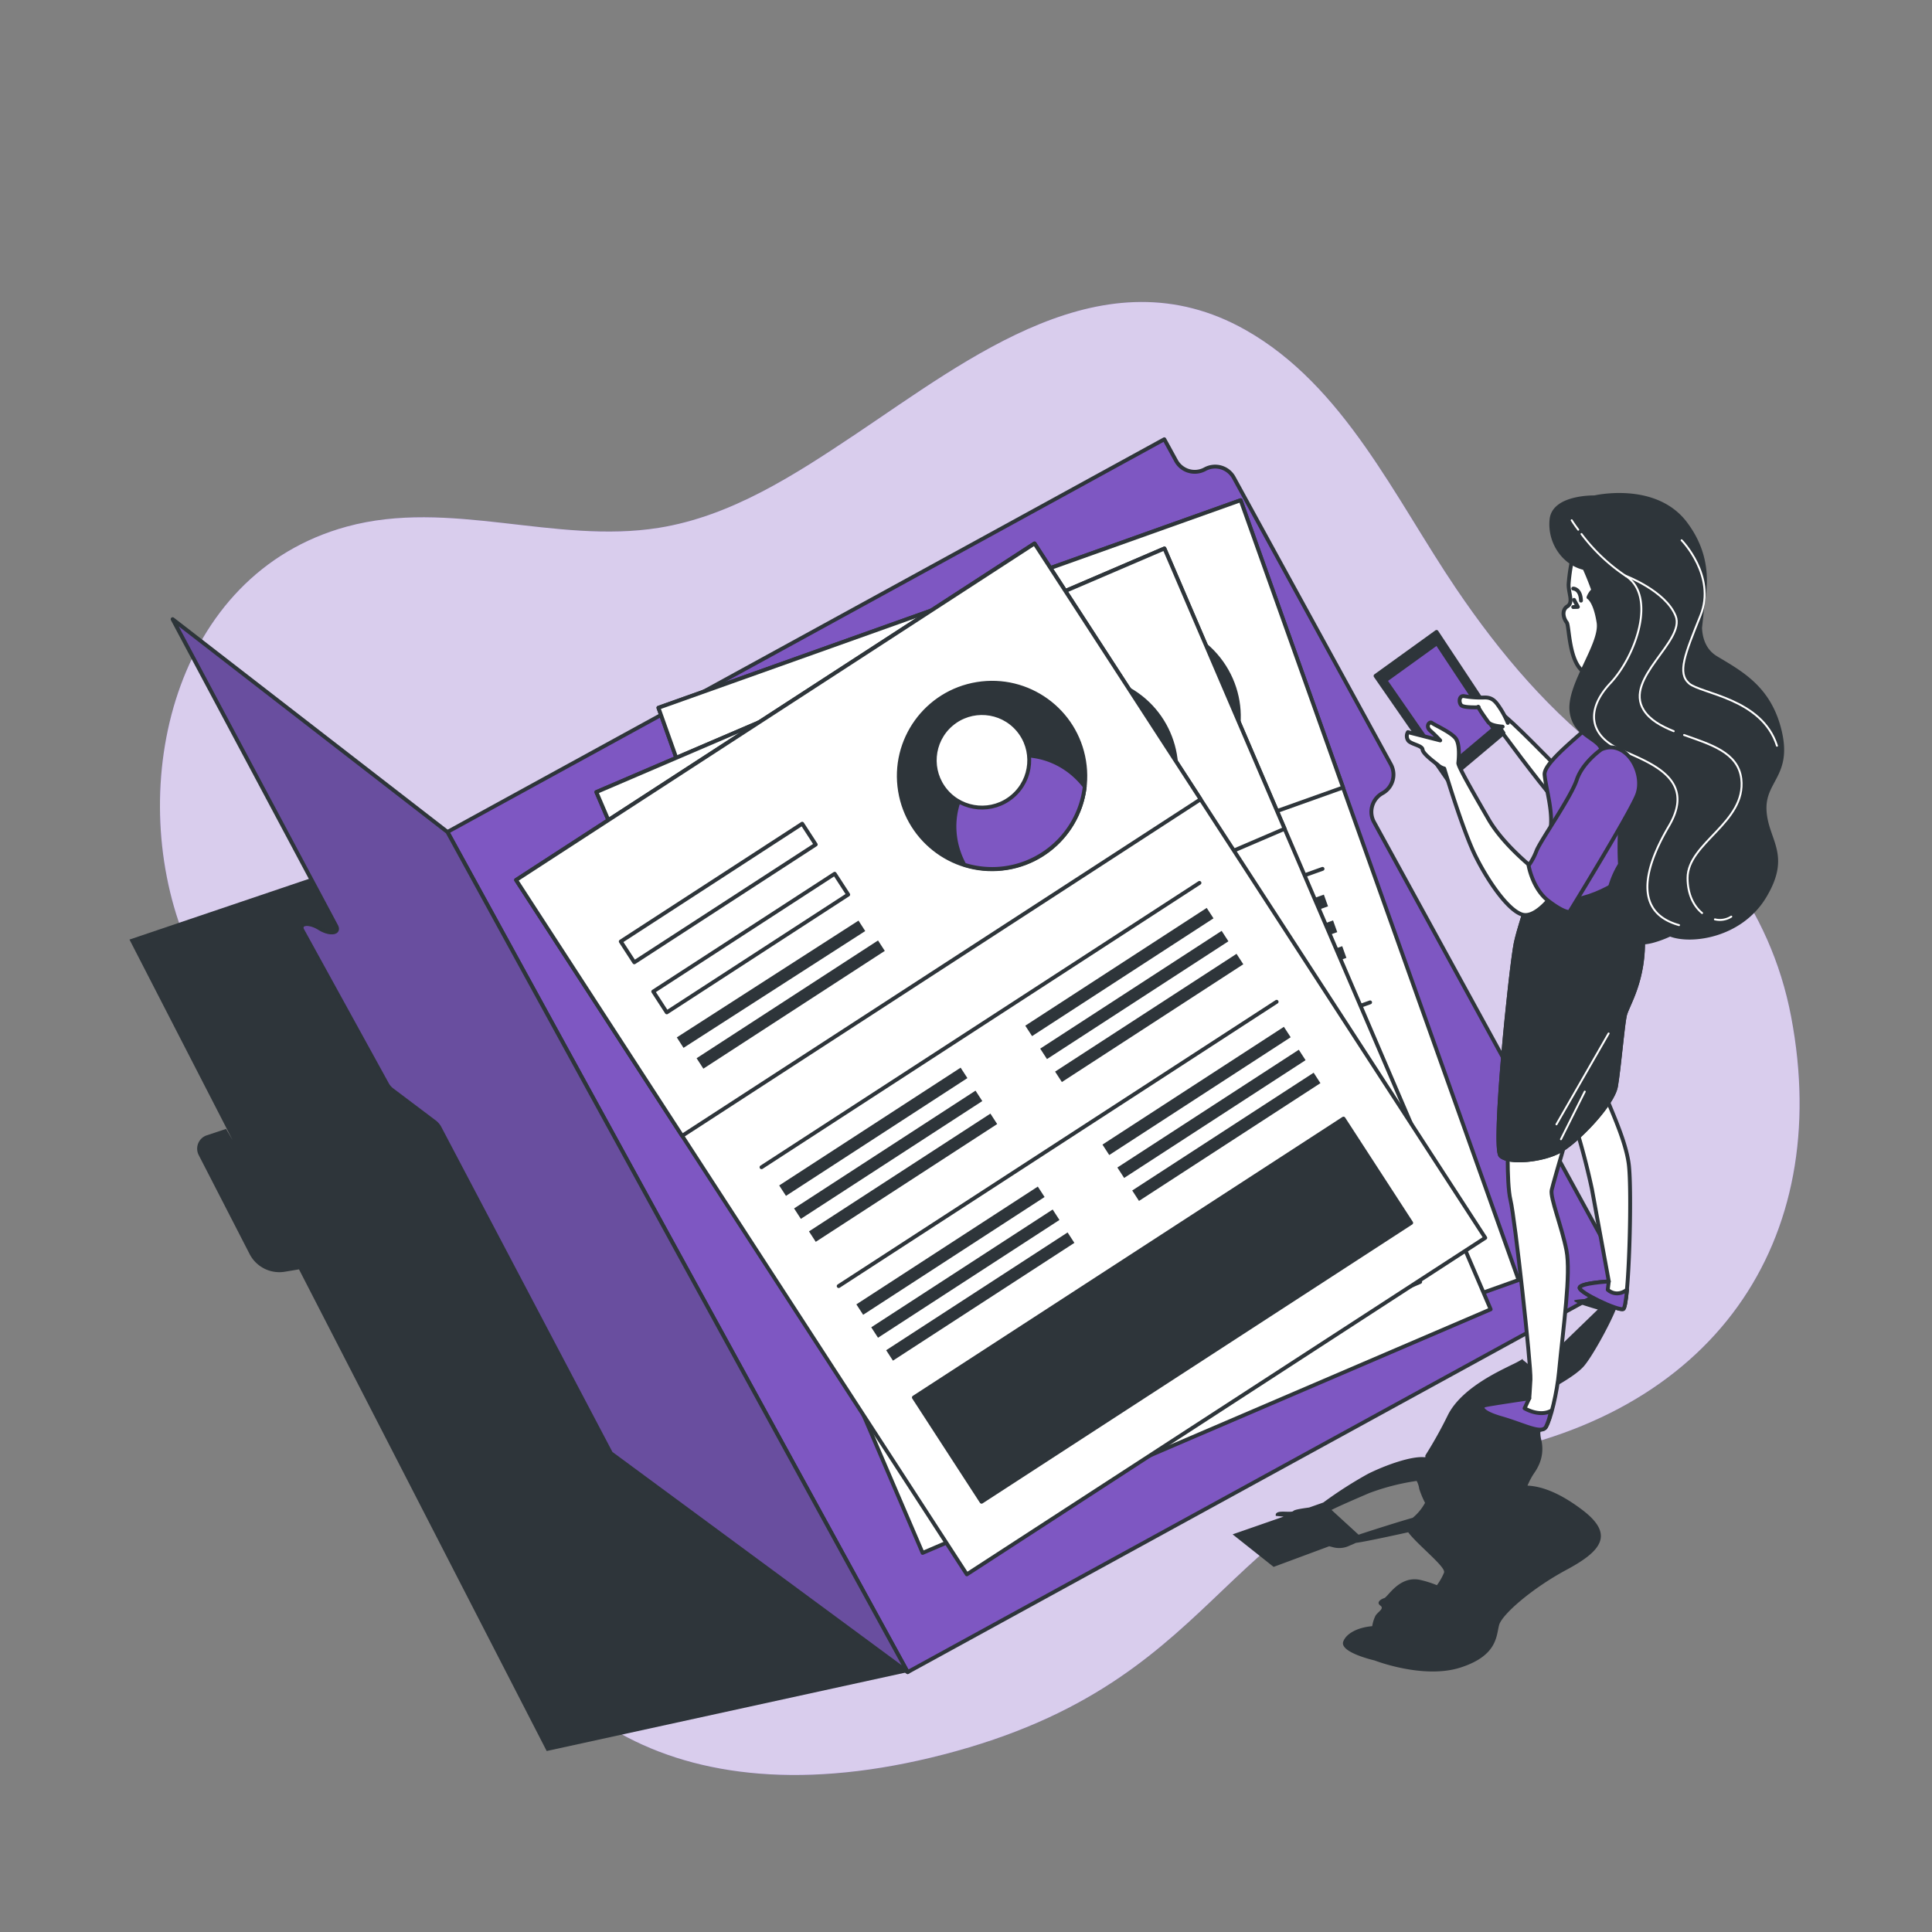 <svg xmlns="http://www.w3.org/2000/svg" viewBox="0 0 500 500"><rect x="0" y="0" width="500" height="500" fill="#808080" stroke="none"/><g id="freepik--background-simple--inject-208"><path d="M376.91,152.43c-15.85-23.38-29-52.62-54.63-67.07-36.45-20.55-71.49,7.39-101,27.11-15.5,10.35-32,21.13-50.78,24.13-26.86,4.3-54.14-7.59-80.77-.31-45,12.3-57.31,67-42.18,105.87,21,54,68,112,77,156s51,75,123,55,68-66,132-76,95-56,84-114c-5.41-28.55-22.95-49.5-45.76-66.32C401.47,184.84,388.25,169.15,376.91,152.43Z" style="fill:#7E57C2"></path><g style="opacity:0.7"><path d="M376.91,152.43c-15.85-23.38-29-52.62-54.63-67.07-36.45-20.55-71.49,7.39-101,27.11-15.5,10.35-32,21.13-50.78,24.13-26.86,4.3-54.14-7.59-80.77-.31-45,12.3-57.31,67-42.18,105.87,21,54,68,112,77,156s51,75,123,55,68-66,132-76,95-56,84-114c-5.41-28.55-22.95-49.5-45.76-66.32C401.47,184.84,388.25,169.15,376.91,152.43Z" style="fill:#fff"></path></g></g><g id="freepik--Document--inject-208"><path d="M234.9,432.74,115.8,215.31,33.51,243.16l26.69,51.9-1.69-2.9-5,1.66a3.64,3.64,0,0,0-2.08,5.12l13.16,25.59a8.66,8.66,0,0,0,9.14,4.59l3.65-.61,64.1,124.65Z" style="fill:#2e353a"></path><path d="M311.84,121.43h0a5.51,5.51,0,0,1-7.47-2.18l-3.05-5.57L115.8,215.31,234.9,432.74,420.43,331.12,355.59,212.75a5.5,5.5,0,0,1,2.18-7.46h0a5.5,5.5,0,0,0,2.18-7.47L319.3,123.61A5.5,5.5,0,0,0,311.84,121.43Z" style="fill:#7E57C2;stroke:#2e353a;stroke-linecap:round;stroke-linejoin:round"></path><rect x="201.71" y="150.12" width="159.96" height="214.25" transform="translate(-70.01 109.49) rotate(-19.62)" style="fill:#fff;stroke:#2e353a;stroke-linecap:round;stroke-linejoin:round"></rect><rect x="179" y="154.05" width="159.96" height="78.93" transform="translate(-49.93 98.17) rotate(-19.62)" style="fill:#fff;stroke:#2e353a;stroke-linecap:round;stroke-linejoin:round"></rect><circle cx="296.48" cy="185.5" r="24.13" transform="translate(-53.24 187.77) rotate(-32.41)" style="fill:#2e353a;stroke:#2e353a;stroke-linecap:round;stroke-linejoin:round"></circle><path d="M304.58,208.23a24.08,24.08,0,0,0,14.57-14.47c-4.19-9.38-14.43-14.27-23.65-11s-14.05,13.56-11.36,23.47A24.09,24.09,0,0,0,304.58,208.23Z" style="fill:#fff;stroke:#2e353a;stroke-linecap:round;stroke-linejoin:round"></path><circle cx="294.86" cy="180.96" r="12.23" transform="translate(-45.92 240.6) rotate(-41.46)" style="fill:#fff;stroke:#2e353a;stroke-linecap:round;stroke-linejoin:round"></circle><rect x="192.53" y="195.35" width="55.98" height="6.43" transform="translate(-53.86 85.55) rotate(-19.62)" style="fill:#fff;stroke:#2e353a;stroke-linecap:round;stroke-linejoin:round"></rect><rect x="197.72" y="209.9" width="55.98" height="6.43" transform="translate(-58.44 88.14) rotate(-19.62)" style="fill:#fff;stroke:#2e353a;stroke-linecap:round;stroke-linejoin:round"></rect><rect x="201.5" y="222.11" width="55.98" height="3.22" transform="translate(-61.79 90.02) rotate(-19.62)" style="fill:#2e353a"></rect><rect x="204.09" y="229.39" width="55.98" height="3.22" transform="translate(-64.08 91.31) rotate(-19.62)" style="fill:#2e353a"></rect><rect x="217.26" y="266.36" width="55.98" height="3.22" transform="translate(-75.72 97.88) rotate(-19.62)" style="fill:#2e353a"></rect><rect x="219.64" y="273.03" width="55.98" height="3.22" transform="translate(-77.83 99.07) rotate(-19.62)" style="fill:#2e353a"></rect><rect x="222.02" y="279.7" width="55.98" height="3.22" transform="translate(-79.93 100.25) rotate(-19.62)" style="fill:#2e353a"></rect><rect x="288.79" y="240.87" width="55.98" height="3.22" transform="translate(-63.02 120.41) rotate(-19.62)" style="fill:#2e353a"></rect><rect x="291.17" y="247.54" width="55.98" height="3.22" transform="translate(-65.12 121.6) rotate(-19.62)" style="fill:#2e353a"></rect><rect x="293.54" y="254.21" width="55.98" height="3.22" transform="translate(-67.22 122.78) rotate(-19.62)" style="fill:#2e353a"></rect><line x1="214.98" y1="270.22" x2="342.27" y2="224.86" style="fill:none;stroke:#2e353a;stroke-linecap:round;stroke-linejoin:round"></line><rect x="229.58" y="300.91" width="55.98" height="3.22" transform="translate(-86.61 104.02) rotate(-19.62)" style="fill:#2e353a"></rect><rect x="231.95" y="307.58" width="55.98" height="3.22" transform="translate(-88.71 105.21) rotate(-19.62)" style="fill:#2e353a"></rect><rect x="234.33" y="314.25" width="55.98" height="3.22" transform="translate(-90.81 106.39) rotate(-19.62)" style="fill:#2e353a"></rect><rect x="301.1" y="275.42" width="55.98" height="3.22" transform="translate(-73.9 126.55) rotate(-19.62)" style="fill:#2e353a"></rect><rect x="303.48" y="282.09" width="55.98" height="3.22" transform="translate(-76 127.74) rotate(-19.62)" style="fill:#2e353a"></rect><rect x="305.85" y="288.76" width="55.98" height="3.22" transform="translate(-78.1 128.92) rotate(-19.62)" style="fill:#2e353a"></rect><line x1="227.29" y1="304.77" x2="354.58" y2="259.41" style="fill:none;stroke:#2e353a;stroke-linecap:round;stroke-linejoin:round"></line><rect x="241.11" y="314.1" width="132.56" height="32.17" transform="translate(-93.01 122.35) rotate(-19.62)" style="fill:#2e353a;stroke:#2e353a;stroke-linecap:round;stroke-linejoin:round"></rect><rect x="190.07" y="164.82" width="159.96" height="214.25" transform="translate(-85.31 128.41) rotate(-23.21)" style="fill:#fff;stroke:#2e353a;stroke-linecap:round;stroke-linejoin:round"></rect><rect x="163.41" y="170.3" width="159.96" height="78.93" transform="translate(-62.96 112.87) rotate(-23.21)" style="fill:#fff;stroke:#2e353a;stroke-linecap:round;stroke-linejoin:round"></rect><circle cx="280.31" cy="199.42" r="24.13" transform="translate(-37.95 330.01) rotate(-57.74)" style="fill:#2e353a;stroke:#2e353a;stroke-linecap:round;stroke-linejoin:round"></circle><path d="M289.82,221.6a24.08,24.08,0,0,0,13.63-15.36c-4.76-9.09-15.29-13.34-24.28-9.48S266,211.17,269.3,220.89A24.1,24.1,0,0,0,289.82,221.6Z" style="fill:#fff;stroke:#2e353a;stroke-linecap:round;stroke-linejoin:round"></path><circle cx="278.41" cy="194.98" r="12.23" transform="translate(-58.17 242.33) rotate(-43.01)" style="fill:#fff;stroke:#2e353a;stroke-linecap:round;stroke-linejoin:round"></circle><rect x="177.33" y="214" width="55.98" height="6.43" transform="translate(-68.98 98.48) rotate(-23.21)" style="fill:#fff;stroke:#2e353a;stroke-linecap:round;stroke-linejoin:round"></rect><rect x="183.42" y="228.19" width="55.98" height="6.43" transform="translate(-74.08 102.03) rotate(-23.21)" style="fill:#fff;stroke:#2e353a;stroke-linecap:round;stroke-linejoin:round"></rect><rect x="187.86" y="240.15" width="55.98" height="3.22" transform="translate(-77.8 104.61) rotate(-23.21)" style="fill:#2e353a"></rect><rect x="190.9" y="247.25" width="55.98" height="3.22" transform="translate(-80.35 106.38) rotate(-23.21)" style="fill:#2e353a"></rect><rect x="206.37" y="283.32" width="55.98" height="3.22" transform="translate(-93.31 115.4) rotate(-23.21)" style="fill:#2e353a"></rect><rect x="209.16" y="289.83" width="55.98" height="3.22" transform="translate(-95.65 117.02) rotate(-23.21)" style="fill:#2e353a"></rect><rect x="211.94" y="296.34" width="55.98" height="3.22" transform="translate(-97.99 118.65) rotate(-23.21)" style="fill:#2e353a"></rect><rect x="276.15" y="253.41" width="55.98" height="3.22" transform="translate(-75.88 140.48) rotate(-23.21)" style="fill:#2e353a"></rect><rect x="278.94" y="259.91" width="55.98" height="3.22" transform="translate(-78.22 142.1) rotate(-23.21)" style="fill:#2e353a"></rect><rect x="281.73" y="266.42" width="55.98" height="3.22" transform="translate(-80.55 143.73) rotate(-23.21)" style="fill:#2e353a"></rect><line x1="204.28" y1="289.08" x2="328.48" y2="235.83" style="fill:none;stroke:#2e353a;stroke-linecap:round;stroke-linejoin:round"></line><rect x="220.82" y="317.04" width="55.98" height="3.22" transform="translate(-105.43 123.82) rotate(-23.21)" style="fill:#2e353a"></rect><rect x="223.61" y="323.54" width="55.98" height="3.22" transform="translate(-107.76 125.44) rotate(-23.21)" style="fill:#2e353a"></rect><rect x="226.4" y="330.05" width="55.98" height="3.22" transform="translate(-110.1 127.07) rotate(-23.21)" style="fill:#2e353a"></rect><rect x="290.61" y="287.12" width="55.98" height="3.22" transform="translate(-87.99 148.9) rotate(-23.21)" style="fill:#2e353a"></rect><rect x="293.4" y="293.62" width="55.98" height="3.22" transform="translate(-90.33 150.52) rotate(-23.21)" style="fill:#2e353a"></rect><rect x="296.18" y="300.13" width="55.98" height="3.22" transform="translate(-92.67 152.15) rotate(-23.21)" style="fill:#2e353a"></rect><line x1="218.73" y1="322.79" x2="342.93" y2="269.54" style="fill:none;stroke:#2e353a;stroke-linecap:round;stroke-linejoin:round"></line><rect x="233.99" y="327.05" width="132.56" height="32.17" transform="translate(-110.92 146.08) rotate(-23.21)" style="fill:#2e353a;stroke:#2e353a;stroke-linecap:round;stroke-linejoin:round"></rect><rect x="179" y="166.89" width="159.96" height="214.25" transform="translate(-107.45 185.22) rotate(-32.99)" style="fill:#fff;stroke:#2e353a;stroke-linecap:round;stroke-linejoin:round"></rect><rect x="142.16" y="177.81" width="159.96" height="78.93" transform="translate(-82.49 156.01) rotate(-32.99)" style="fill:#fff;stroke:#2e353a;stroke-linecap:round;stroke-linejoin:round"></rect><circle cx="256.76" cy="200.8" r="24.13" transform="translate(-28.9 43.81) rotate(-9.23)" style="fill:#2e353a;stroke:#2e353a;stroke-linecap:round;stroke-linejoin:round"></circle><path d="M269.9,221a24.09,24.09,0,0,0,10.83-17.45c-6.24-8.16-17.34-10.54-25.54-5.22s-10.54,16.44-5.63,25.46A24.06,24.06,0,0,0,269.9,221Z" style="fill:#7E57C2;stroke:#2e353a;stroke-linecap:round;stroke-linejoin:round"></path><circle cx="254.14" cy="196.75" r="12.23" transform="translate(-66.91 211.82) rotate(-40.43)" style="fill:#fff;stroke:#2e353a;stroke-linecap:round;stroke-linejoin:round"></circle><rect x="157.9" y="227.87" width="55.98" height="6.43" transform="translate(-95.86 138.5) rotate(-32.99)" style="fill:#fff;stroke:#2e353a;stroke-linecap:round;stroke-linejoin:round"></rect><rect x="166.31" y="240.82" width="55.98" height="6.43" transform="translate(-101.56 145.17) rotate(-32.99)" style="fill:#fff;stroke:#2e353a;stroke-linecap:round;stroke-linejoin:round"></rect><rect x="172.45" y="251.87" width="55.98" height="3.22" transform="matrix(0.84, -0.54, 0.54, 0.84, -105.71, 150.03)" style="fill:#2e353a"></rect><rect x="176.65" y="258.35" width="55.98" height="3.22" transform="translate(-108.56 153.36) rotate(-32.99)" style="fill:#2e353a"></rect><rect x="198.03" y="291.27" width="55.98" height="3.22" transform="translate(-123.04 170.31) rotate(-32.99)" style="fill:#2e353a"></rect><rect x="201.88" y="297.21" width="55.98" height="3.22" transform="translate(-125.65 173.37) rotate(-32.99)" style="fill:#2e353a"></rect><rect x="205.73" y="303.15" width="55.98" height="3.22" transform="translate(-128.26 176.43) rotate(-32.99)" style="fill:#2e353a"></rect><rect x="261.71" y="249.92" width="55.98" height="3.22" transform="translate(-90.25 198.32) rotate(-32.99)" style="fill:#2e353a"></rect><rect x="265.57" y="255.86" width="55.98" height="3.22" transform="translate(-92.86 201.38) rotate(-32.99)" style="fill:#2e353a"></rect><rect x="269.42" y="261.8" width="55.98" height="3.22" transform="translate(-95.47 204.44) rotate(-32.99)" style="fill:#2e353a"></rect><line x1="197.08" y1="302.08" x2="310.42" y2="228.49" style="fill:none;stroke:#2e353a;stroke-linecap:round;stroke-linejoin:round"></line><rect x="218" y="322.04" width="55.98" height="3.22" transform="translate(-136.57 186.15) rotate(-32.99)" style="fill:#2e353a"></rect><rect x="221.85" y="327.97" width="55.98" height="3.22" transform="translate(-139.18 189.21) rotate(-32.99)" style="fill:#2e353a"></rect><rect x="225.71" y="333.91" width="55.98" height="3.22" transform="translate(-141.79 192.26) rotate(-32.99)" style="fill:#2e353a"></rect><rect x="281.68" y="280.69" width="55.98" height="3.22" transform="translate(-103.78 214.16) rotate(-32.99)" style="fill:#2e353a"></rect><rect x="285.54" y="286.62" width="55.98" height="3.22" transform="translate(-106.39 217.22) rotate(-32.99)" style="fill:#2e353a"></rect><rect x="289.39" y="292.56" width="55.98" height="3.22" transform="translate(-109.01 220.28) rotate(-32.99)" style="fill:#2e353a"></rect><line x1="217.05" y1="332.84" x2="330.39" y2="259.26" style="fill:none;stroke:#2e353a;stroke-linecap:round;stroke-linejoin:round"></line><rect x="234.59" y="322.95" width="132.56" height="32.17" transform="translate(-136.1 218.52) rotate(-32.99)" style="fill:#2e353a;stroke:#2e353a;stroke-linecap:round;stroke-linejoin:round"></rect><path d="M115.8,215.31,44.68,160.25,87,239.64c1,1.92-1.65,2.28-4.35.58h0c-2.73-1.71-5.42-1.33-4.35.61l21.95,39.9a5,5,0,0,0,1.35,1.45l10.72,8.08a4.79,4.79,0,0,1,1.37,1.49l44.41,84.35,76.81,56.64Z" style="fill:#7E57C2;stroke:#2e353a;stroke-linecap:round;stroke-linejoin:round"></path><path d="M115.8,215.31,44.68,160.25,87,239.64c1,1.92-1.65,2.28-4.35.58h0c-2.73-1.71-5.42-1.33-4.35.61l21.95,39.9a5,5,0,0,0,1.35,1.45l10.72,8.08a4.79,4.79,0,0,1,1.37,1.49l44.41,84.35,76.81,56.64Z" style="fill:#2e353a;stroke:#2e353a;stroke-linecap:round;stroke-linejoin:round;opacity:0.25"></path></g><g id="freepik--Character--inject-208"><path d="M418.73,336.52a.15.15,0,0,0-.08-.08c-1.17-.51-11-.42-11.26.16,0,.07.05.16.2.26a4.34,4.34,0,0,0,.66.34c.28.12.62.25,1,.38s.74.26,1.13.38l1.67.52.88.26.58.16-10.18,9.85a77.24,77.24,0,0,1-6.67,5.44l-.46-.46a22.39,22.39,0,0,0-2.11-1.8v-.26a22,22,0,0,1-2.69,1.46c-3.48,1.75-13.24,6.13-16.72,13.15a109.77,109.77,0,0,1-5.8,10.38v.46l-.28,0c-3.37-.29-9.79,1.95-14.51,4.28a106.26,106.26,0,0,0-11.62,7.45h0l-3.66,1.29c-1.33.19-3.77.5-4.11.91s-2.71,0-3.76.26-.75,1-.75,1l2,.19L319,397.09l10.61,8.42L344,400.17l.77.19a6.15,6.15,0,0,0,4.62-.41,15.47,15.47,0,0,0,1.49-.65c2.66-.35,10.75-2.13,13.56-2.75,2.11,2.86,8.13,7.67,9.16,9.75a2.36,2.36,0,0,1,.12.34s0,.05,0,.08a.55.55,0,0,1,0,.26,14.91,14.91,0,0,1-1.85,3.27,26.91,26.91,0,0,0-4.23-1.35c-5.47-1.26-8.46,4.42-9.41,4.7s-2.11,1.12-1,1.92-.57,1.54-1.25,2.62a9.15,9.15,0,0,0-.85,2.71c-3.61.31-6.7,1.8-7.5,4-1,2.81,8.11,4.87,8.11,4.87s12.61,4.93,22.23,1.84,9.25-8.24,10-11,8.6-9.55,17.41-14.28,12.64-9,4.26-15.41c-5.5-4.21-10.34-6.23-14.33-6.39h0c.1-.24.21-.48.32-.71l.2-.44c.12-.25.26-.49.39-.74l.2-.36c.21-.36.43-.71.67-1.06a12.4,12.4,0,0,0,1.09-1.88,10,10,0,0,0,.73-6.53,8.16,8.16,0,0,1-.28-1.94c.2-1.31,2.38-6.46,2.94-8.75a1.87,1.87,0,0,0,0-.48,5.08,5.08,0,0,0-.6-1.84c2.25-1.34,6.78-3.78,8.86-6.09s6.63-10.54,8.33-14.76h0c.07-.17.13-.34.19-.5h0c.06-.15.11-.31.16-.45h0q.06-.21.12-.39v-.05c0-.1.06-.21.08-.3a.09.09,0,0,1,0-.05c0-.09,0-.17,0-.24v-.07a.92.92,0,0,0,0-.16l0-.08S418.74,336.55,418.73,336.52ZM365.6,392.81c-3.09.86-10.21,3.11-14,4.37l-7-6.41c1.7-.88,5.47-2.52,9.75-4.36a59.23,59.23,0,0,1,12.28-3.15,6,6,0,0,1,.67,2.07,23.59,23.59,0,0,0,1.5,3.6A13,13,0,0,1,365.6,392.81Z" style="fill:#2e353a"></path><path d="M406.75,288.38A188.21,188.21,0,0,1,412,307.8c1.41,7.73,4.36,23.82,4.36,23.82s-7.42.42-7.55,1.63,9.79,6,11.27,5.53,2.33-30.66,1.44-37.52-5.63-16-6-18.06-1.18-6.07-1.18-6.07Z" style="fill:#fff;stroke:#2e353a;stroke-linecap:round;stroke-linejoin:round"></path><path d="M420.08,338.78c.37-.11.7-2,1-5-2.91,2.14-5,0-5,0l.27-2.14s-7.42.42-7.55,1.63S418.6,339.24,420.08,338.78Z" style="fill:#7E57C2;stroke:#2e353a;stroke-linecap:round;stroke-linejoin:round"></path><path d="M402.34,197.93s-11.78-12.14-13.53-13-2.36,1-1.86,2.05,12.48,16.93,14.51,19S402.34,197.93,402.34,197.93Z" style="fill:#fff;stroke:#2e353a;stroke-linecap:round;stroke-linejoin:round"></path><polygon points="371.78 163.54 355.99 174.92 374.67 201.87 389.11 189.72 371.78 163.54" style="fill:#2e353a;stroke:#2e353a;stroke-linecap:round;stroke-linejoin:round"></polygon><polygon points="371.89 166.47 358.53 176.1 374.34 198.91 386.56 188.63 371.89 166.47" style="fill:#7E57C2;stroke:#2e353a;stroke-linecap:round;stroke-linejoin:round"></polygon><path d="M390.22,187.08a21.86,21.86,0,0,0-1.88-3.62c-1.3-2-2.13-3.07-4.42-2.94a25,25,0,0,1-5.08-.37c-1.31-.14-1.33,1.75-.64,2.4s4.5.49,4.5.49c-.39-.51-.1.32,2.42,3.79.71,1,3.2,1.17,3.76,1.23" style="fill:#fff;stroke:#2e353a;stroke-linecap:round;stroke-linejoin:round"></path><path d="M407.12,143.75a45.69,45.69,0,0,0-1.17,7.52c0,2.4,1.3,4.64-.32,5.66s-.94,3.2-.15,4.18.38,13.39,6.67,13.48,12.34-3.15,13.62-6.61,4.45-13.31.46-17.95S410.8,137.55,407.12,143.75Z" style="fill:#fff;stroke:#2e353a;stroke-linecap:round;stroke-linejoin:round"></path><polyline points="407.36 155.24 408.35 157.06 407.15 157.1" style="fill:none;stroke:#2e353a;stroke-linecap:round;stroke-linejoin:round"></polyline><path d="M407.16,152.32s1.88,0,2,3.12" style="fill:none;stroke:#2e353a;stroke-linecap:round;stroke-linejoin:round"></path><path d="M417.15,172.73a49.38,49.38,0,0,1,0,8.4,2.94,2.94,0,0,1-.53,1.26,50.69,50.69,0,0,1,10-5.33l1-.38a105.75,105.75,0,0,1-.76-12.79Z" style="fill:#fff;stroke:#2e353a;stroke-linecap:round;stroke-linejoin:round"></path><path d="M390.32,292.43s-.54,13.55.6,18.18,5.35,42.93,5.17,46.39-.32,4.88-.32,4.88-10.41,1.52-11.47,1.82-1.41,1.69,4.35,3.34,10.19,4.18,11.42,2.27,2.9-9,3.39-14.17c1.15-12,3.12-25.48,1.94-31.54S401.15,310,401.57,308s6.92-24,6.92-24Z" style="fill:#fff;stroke:#2e353a;stroke-linecap:round;stroke-linejoin:round"></path><path d="M400.07,369.31a14.71,14.71,0,0,0,1.29-4.17c-3.05,1.61-6.8-.67-6.8-.67l1.21-2.59s-10.41,1.52-11.47,1.82-1.41,1.69,4.35,3.34S398.84,371.22,400.07,369.31Z" style="fill:#7E57C2;stroke:#2e353a;stroke-linecap:round;stroke-linejoin:round"></path><path d="M417.15,172.73a49.38,49.38,0,0,1,0,8.4c-.42,3.85-17.85,15.14-17.41,19.39s2.49,10.17,1.34,15.14-7.53,22.27-8.8,28.43-6.1,53-3.92,55.06,11,1.19,15.44-1.32,13.61-12,14.42-16.71,1.72-15.71,2.31-18.35,5.18-9,4.67-20.78,3.74-26,4.74-35.17,0-21.6-1.59-26.57-1.51-16.36-1.51-16.36Z" style="fill:#7E57C2;stroke:#2e353a;stroke-linecap:round;stroke-linejoin:round"></path><path d="M418.2,281.12c.82-4.71,1.72-15.71,2.31-18.35s5.18-9,4.67-20.78c-.29-6.46.87-13.66,2.14-20.37-3.33,3.16-12,10.52-21.25,11.38-6.69.63-8.87-1.32-9.5-3.14-1.85,5.58-3.69,11.23-4.31,14.23-1.28,6.16-6.1,53-3.92,55.06s11,1.19,15.44-1.32S417.39,285.83,418.2,281.12Z" style="fill:#2e353a;stroke:#2e353a;stroke-linecap:round;stroke-linejoin:round"></path><line x1="416.31" y1="267.46" x2="402.81" y2="290.98" style="fill:none;stroke:#fff;stroke-linecap:round;stroke-linejoin:round;stroke-width:0.5px"></line><line x1="410.14" y1="282.5" x2="403.97" y2="294.84" style="fill:none;stroke:#fff;stroke-linecap:round;stroke-linejoin:round;stroke-width:0.5px"></line><path d="M460.65,189.41c-2.61-11.31-10-15.22-16.52-19.13-3-1.79-4-4.85-4.14-7.65l-.33,3a18.58,18.58,0,0,1,0-4.27c.11-.66.25-1.37.41-2.14a17.51,17.51,0,0,0-.1,3.37l.67-6.26,0,.07c1-5.61,1.45-13.08-4.43-20.91-7.85-10.46-23.55-6.77-23.55-6.77s-10.47-.25-11.12,5.68,3.25,11.45,8.52,12.63c0,0,1.07,2.28,2.29,5.69a5,5,0,0,0-1.25,1.87s1.74.87,2.61,6.52-7.83,16.09-7,23,8.26,7,7.82,10.87-5.65,3-5.21,7.82c.31,3.43,6.22,7.76,10,10.9a79.43,79.43,0,0,0-.07,10,23.1,23.1,0,0,0-3.43,12.6c.26,6.44,6.21,8.73,11.86,7.22a27,27,0,0,0,4.52-1.68c5.32,2.14,18.26.49,24.48-9.88,6.52-10.87.43-14.35,0-22.17S463.26,200.71,460.65,189.41Z" style="fill:#2e353a;stroke:#2e353a;stroke-linecap:round;stroke-linejoin:round"></path><path d="M409.29,138.21A47,47,0,0,0,420.66,149c8.26,5.22,2.61,20.87-3.91,27.82s-5.22,13.48,2.17,16.95,20.43,7.39,13,20-8.26,22.6,2.61,25.65" style="fill:none;stroke:#fff;stroke-linecap:round;stroke-linejoin:round;stroke-width:0.5px"></path><path d="M406.75,134.64s.6,1,1.7,2.45" style="fill:none;stroke:#fff;stroke-linecap:round;stroke-linejoin:round;stroke-width:0.5px"></path><path d="M443.82,237.93a5.5,5.5,0,0,0,4.23-.71" style="fill:none;stroke:#fff;stroke-linecap:round;stroke-linejoin:round;stroke-width:0.5px"></path><path d="M435.84,190.22c6.74,2.42,14,4.46,14.81,11.36,1.31,11.3-13.91,16.52-13.91,25.64,0,4.29,1.63,7.33,3.76,9.08" style="fill:none;stroke:#fff;stroke-linecap:round;stroke-linejoin:round;stroke-width:0.5px"></path><path d="M420.66,149s10.43,3.91,13,10.43-13.47,16.09-8.26,24.35c1.61,2.54,4.49,4.13,7.76,5.45" style="fill:none;stroke:#fff;stroke-linecap:round;stroke-linejoin:round;stroke-width:0.5px"></path><path d="M435.2,139.82s9,9.19,4.89,19.44-6,14.88-3,17.58S456,180.7,459.88,193" style="fill:none;stroke:#fff;stroke-linecap:round;stroke-linejoin:round;stroke-width:0.5px"></path><path d="M398.64,226.19s-9.1-6.72-13.4-14.16-7.92-13.76-7.83-14.57.53-4.86-.73-6.43-5.56-3.48-6.12-3.95-1.73.84-.43,2,2.59,2.54,2.59,2.54l-8.36-2.14a2,2,0,0,0,.16,2.27c.92.92,3.55,1.2,3.64,2.24s2.75,3,3.88,3.9a3.92,3.92,0,0,0,1.73,1s4.79,16.09,8.16,22.81,8.5,14,12.07,15,7.95-5.28,7.95-5.28Z" style="fill:#fff;stroke:#2e353a;stroke-linecap:round;stroke-linejoin:round"></path><path d="M414.45,193.93s-4.87,3.36-6.39,7.9-9.28,15.57-10.4,18.32A16.09,16.09,0,0,1,395.6,224s1,6,5.14,9.16,5.42,2.85,5.42,2.85,15-24.38,17.42-30.05S420.9,191.15,414.45,193.93Z" style="fill:#7E57C2;stroke:#2e353a;stroke-linecap:round;stroke-linejoin:round"></path></g></svg>
